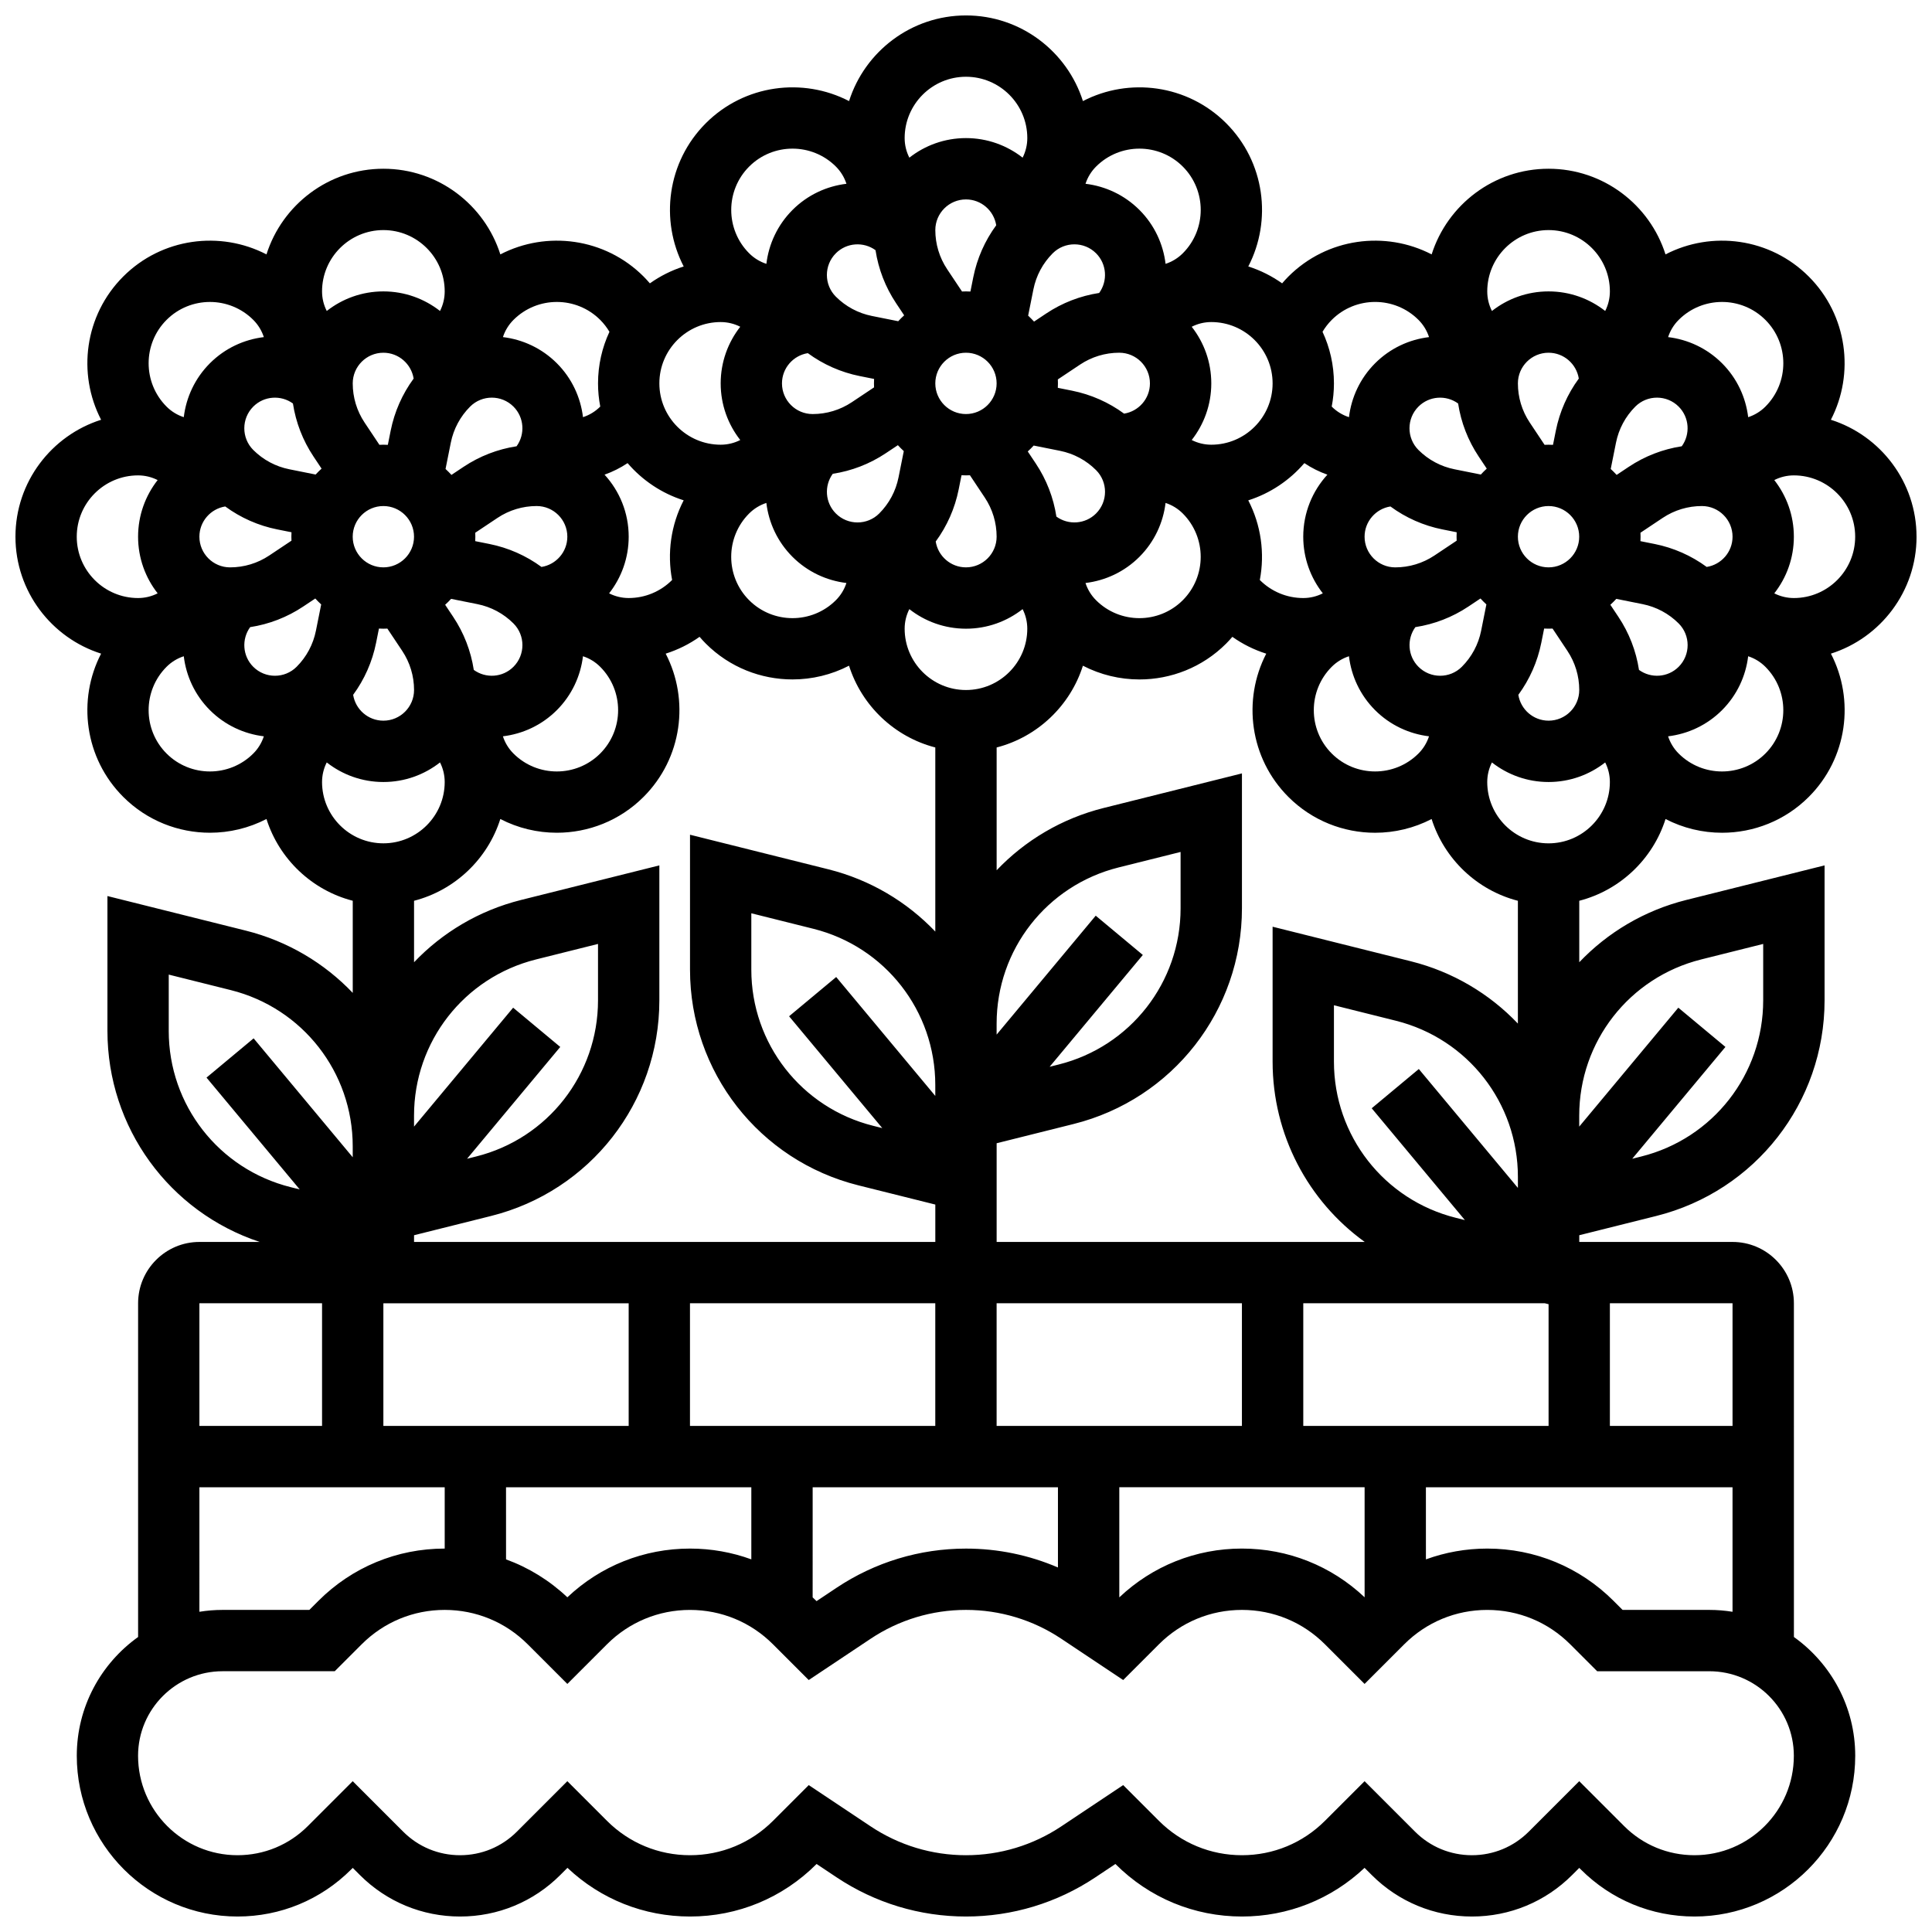 <?xml version="1.0" encoding="UTF-8"?>
<!-- Uploaded to: ICON Repo, www.svgrepo.com, Generator: ICON Repo Mixer Tools -->
<svg width="800px" height="800px" version="1.1" viewBox="144 144 512 512" xmlns="http://www.w3.org/2000/svg">
 <defs>
  <clipPath id="a">
   <path d="m148.09 148.09h503.81v503.81h-503.81z"/>
  </clipPath>
 </defs>
 <g clip-path="url(#a)">
  <path d="m651.9 286.23c0-14.504-9.555-26.82-22.699-30.988 6.348-12.242 4.394-27.707-5.863-37.961-10.258-10.258-25.719-12.211-37.961-5.863-4.168-13.145-16.48-22.699-30.988-22.699-14.504 0-26.82 9.555-30.988 22.699-12.242-6.348-27.703-4.394-37.961 5.863-0.582 0.582-1.133 1.191-1.664 1.809-2.711-1.926-5.727-3.449-8.965-4.477 6.348-12.242 4.394-27.707-5.863-37.961-10.258-10.258-25.719-12.211-37.961-5.863-4.172-13.145-16.484-22.699-30.988-22.699s-26.82 9.555-30.988 22.699c-12.242-6.348-27.707-4.394-37.961 5.863-10.258 10.258-12.211 25.719-5.863 37.961-3.234 1.027-6.25 2.551-8.965 4.477-0.535-0.617-1.082-1.227-1.664-1.809-10.258-10.258-25.719-12.211-37.961-5.863-4.172-13.145-16.488-22.699-30.992-22.699-14.504 0-26.82 9.555-30.988 22.699-12.242-6.348-27.707-4.394-37.961 5.863-10.258 10.258-12.211 25.719-5.863 37.961-13.145 4.168-22.699 16.484-22.699 30.988s9.555 26.82 22.699 30.988c-6.348 12.242-4.394 27.707 5.863 37.961 6.336 6.336 14.66 9.504 22.984 9.504 5.148 0 10.297-1.215 14.977-3.641 3.363 10.602 12.023 18.871 22.863 21.668v24.414c-7.5-7.871-17.219-13.719-28.371-16.508l-36.637-9.156v35.762c0 25.59 16.387 47.973 40.352 55.906h-15.977c-8.961 0-16.25 7.293-16.25 16.25v88.445c-9.828 7.016-16.25 18.504-16.25 31.473-0.004 23.492 19.109 42.602 42.598 42.602 11.379 0 22.078-4.43 30.125-12.477l0.41-0.41 1.887 1.887c7.094 7.094 16.523 11 26.555 11s19.461-3.906 26.555-11l1.902-1.902c8.816 8.332 20.301 12.902 32.484 12.902 12.652 0 24.543-4.926 33.488-13.871l0.051-0.051 5.312 3.543c10.188 6.789 22.043 10.379 34.285 10.379s24.098-3.59 34.281-10.379l5.312-3.543 0.051 0.051c8.941 8.945 20.836 13.871 33.488 13.871 12.184 0 23.668-4.57 32.488-12.898l1.902 1.902c7.094 7.09 16.523 10.996 26.555 10.996s19.461-3.906 26.555-11l1.887-1.887 0.41 0.41c8.047 8.047 18.746 12.477 30.125 12.477 23.488 0 42.598-19.109 42.598-42.602 0-12.969-6.426-24.457-16.25-31.473l-0.004-88.445c0-8.961-7.293-16.25-16.25-16.25h-40.629v-1.781l20.383-5.098c26.273-6.566 44.625-30.07 44.625-57.152v-35.762l-36.637 9.16c-11.156 2.789-20.871 8.637-28.371 16.508v-16.289c10.84-2.801 19.5-11.066 22.863-21.668 4.68 2.426 9.828 3.641 14.977 3.641 8.324 0 16.648-3.168 22.984-9.504 10.258-10.258 12.211-25.719 5.863-37.961 13.145-4.172 22.695-16.484 22.695-30.992zm-92.527 30.25c2.055 3.086 3.144 6.676 3.144 10.379 0 4.481-3.644 8.125-8.125 8.125-4.043 0-7.398-2.973-8.016-6.848 3-4.086 5.078-8.777 6.086-13.809l0.75-3.754c0.391 0.02 0.785 0.031 1.18 0.031 0.352 0 0.703-0.012 1.051-0.027zm-69.992 205.4v-32.504h64.008l1 0.25v32.254zm-16.25 32.504c-12.195 0-23.68 4.59-32.504 12.934v-29.184h65.008v29.164c-8.824-8.336-20.312-12.914-32.504-12.914zm-196.54-193.34c4.68 2.426 9.828 3.641 14.977 3.641 8.324 0 16.648-3.168 22.984-9.504 10.258-10.258 12.211-25.715 5.863-37.957 3.211-1.016 6.238-2.516 8.98-4.461 0.523 0.609 1.066 1.211 1.645 1.789 6.336 6.336 14.66 9.504 22.984 9.504 5.148 0 10.297-1.215 14.977-3.641 3.363 10.602 12.023 18.871 22.863 21.668v48.793c-7.5-7.871-17.219-13.719-28.371-16.508l-36.633-9.156v35.762c0 27.082 18.352 50.586 44.625 57.156l20.383 5.09v9.91h-138.14v-1.781l20.383-5.098c26.273-6.566 44.625-30.07 44.625-57.152v-35.762l-36.637 9.16c-11.156 2.789-20.871 8.637-28.371 16.508v-16.289c10.84-2.801 19.5-11.066 22.863-21.672zm-26.004-44.562c2.055 3.086 3.141 6.676 3.141 10.379 0 4.481-3.644 8.125-8.125 8.125-4.043 0-7.398-2.973-8.016-6.848 3-4.086 5.078-8.777 6.086-13.809l0.75-3.754c0.391 0.023 0.785 0.035 1.18 0.035 0.352 0 0.703-0.012 1.051-0.027zm-9.969-60.5c-2.055-3.082-3.141-6.672-3.141-10.379 0-4.481 3.644-8.125 8.125-8.125 4.043 0 7.398 2.973 8.016 6.848-3 4.086-5.078 8.777-6.086 13.809l-0.75 3.754c-0.391-0.023-0.785-0.035-1.18-0.035-0.352 0-0.703 0.012-1.051 0.027zm84.562 20.609c-3.394 6.547-4.414 14.012-3.062 21.109-3.019 3.035-7.133 4.785-11.508 4.785-1.836 0-3.602-0.438-5.188-1.242 3.242-4.141 5.188-9.352 5.188-15.012 0-6.332-2.426-12.105-6.398-16.441 2.148-0.762 4.195-1.785 6.106-3.059 3.898 4.543 9.023 8.008 14.863 9.859zm69.832-61.238c-2.055-3.082-3.144-6.672-3.144-10.379 0-4.481 3.644-8.125 8.125-8.125 4.043 0 7.398 2.973 8.016 6.848-3 4.086-5.078 8.777-6.086 13.809l-0.75 3.754c-0.391-0.023-0.781-0.035-1.176-0.035-0.352 0-0.703 0.012-1.051 0.027zm154.39 40.629c-2.059-3.082-3.144-6.672-3.144-10.379 0-4.481 3.644-8.125 8.125-8.125 4.043 0 7.398 2.973 8.016 6.848-3 4.086-5.078 8.777-6.086 13.809l-0.75 3.754c-0.391-0.02-0.785-0.031-1.18-0.031-0.352 0-0.703 0.012-1.051 0.027zm40.281 6.285c-5.008 0.77-9.797 2.613-14.066 5.461l-3.191 2.129c-0.5-0.547-1.023-1.074-1.566-1.574l1.395-6.965c0.727-3.633 2.496-6.941 5.117-9.562 3.168-3.168 8.324-3.168 11.492 0 2.856 2.859 3.125 7.336 0.82 10.512zm-92.758 58.441c1.301-1.301 2.863-2.242 4.562-2.797 0.633 5.227 2.926 10.285 6.93 14.289 4.004 4 9.062 6.297 14.289 6.93-0.551 1.699-1.496 3.262-2.797 4.562-6.336 6.336-16.648 6.336-22.984 0-6.336-6.336-6.336-16.648 0-22.984zm39.594-9.562c-0.727 3.633-2.496 6.941-5.117 9.562-3.168 3.168-8.324 3.168-11.492 0-2.859-2.859-3.129-7.336-0.824-10.512 5.008-0.77 9.797-2.613 14.066-5.461l3.191-2.129c0.5 0.547 1.023 1.074 1.566 1.574zm17.863-16.789c-4.481 0-8.125-3.644-8.125-8.125s3.644-8.125 8.125-8.125 8.125 3.644 8.125 8.125c0.004 4.481-3.644 8.125-8.125 8.125zm-23.965-43.426c0.77 5.008 2.613 9.797 5.461 14.066l2.129 3.195c-0.547 0.496-1.074 1.023-1.574 1.566l-6.965-1.395c-3.633-0.727-6.941-2.496-9.562-5.117-3.168-3.168-3.168-8.324 0-11.492 2.863-2.859 7.336-3.129 10.512-0.824zm-4.137 33.371 3.754 0.75c-0.02 0.391-0.027 0.785-0.027 1.18 0 0.352 0.012 0.703 0.027 1.051l-5.898 3.934c-3.086 2.055-6.676 3.141-10.383 3.141-4.481 0-8.125-3.644-8.125-8.125 0-4.043 2.973-7.398 6.848-8.016 4.086 3 8.777 5.082 13.805 6.086zm-36.613-17.57c1.906 1.277 3.957 2.301 6.106 3.059-3.969 4.34-6.398 10.113-6.398 16.441 0 5.66 1.941 10.867 5.188 15.008-1.586 0.809-3.352 1.246-5.188 1.246-4.375 0-8.488-1.75-11.508-4.781 1.352-7.098 0.332-14.566-3.062-21.109 5.84-1.855 10.965-5.32 14.863-9.863zm-73.426 43.879c0 8.961-7.293 16.25-16.25 16.25-8.961 0-16.25-7.293-16.25-16.25 0-1.836 0.438-3.602 1.242-5.188 4.137 3.242 9.348 5.188 15.008 5.188s10.867-1.941 15.008-5.188c0.809 1.586 1.242 3.352 1.242 5.188zm-24.379 123.82-26.262-31.512-12.484 10.402 24.695 29.633-2.391-0.598c-19.023-4.754-32.312-21.773-32.312-41.383v-14.945l16.441 4.109c19.027 4.754 32.312 21.773 32.312 41.387zm42.516-47.766-26.262 31.516v-2.91c0-19.613 13.289-36.629 32.312-41.387l16.441-4.109v14.945c0 19.613-13.289 36.629-32.312 41.387l-2.391 0.598 24.695-29.633zm-52.43-124.69c0.5 0.547 1.023 1.074 1.566 1.574l-1.395 6.965c-0.727 3.633-2.496 6.941-5.117 9.562-3.168 3.168-8.324 3.168-11.492 0-2.859-2.859-3.129-7.336-0.824-10.512 5.008-0.77 9.797-2.613 14.066-5.461zm58.672-24.5c4.481 0 8.125 3.644 8.125 8.125 0 4.043-2.973 7.398-6.848 8.016-4.086-3-8.777-5.078-13.809-6.086l-3.754-0.75c0.02-0.391 0.031-0.785 0.031-1.18 0-0.352-0.012-0.703-0.027-1.051l5.898-3.934c3.086-2.055 6.676-3.141 10.383-3.141zm-35.648 38.375c2.059 3.082 3.144 6.672 3.144 10.379 0 4.481-3.644 8.125-8.125 8.125-4.043 0-7.398-2.973-8.016-6.848 3-4.086 5.078-8.777 6.086-13.809l0.75-3.754c0.391 0.02 0.785 0.031 1.18 0.031 0.352 0 0.703-0.012 1.051-0.027zm-4.981-22.125c-4.481 0-8.125-3.644-8.125-8.125s3.644-8.125 8.125-8.125 8.125 3.644 8.125 8.125-3.644 8.125-8.125 8.125zm23.965 27.176c-0.77-5.008-2.613-9.797-5.461-14.066l-2.129-3.195c0.547-0.496 1.074-1.023 1.574-1.566l6.965 1.395c3.633 0.727 6.941 2.496 9.562 5.117 3.168 3.168 3.168 8.324 0 11.492-2.863 2.859-7.336 3.129-10.512 0.824zm-81.426-0.824c1.301-1.301 2.863-2.242 4.562-2.797 0.633 5.227 2.926 10.285 6.93 14.289 4.004 4 9.062 6.297 14.289 6.93-0.551 1.699-1.496 3.262-2.797 4.562-6.336 6.336-16.648 6.336-22.984 0-6.336-6.34-6.336-16.648 0-22.984zm89.137 18.422c5.227-0.633 10.285-2.926 14.289-6.93 4-4.004 6.297-9.062 6.93-14.289 1.699 0.551 3.262 1.496 4.562 2.797 6.336 6.336 6.336 16.648 0 22.984-6.336 6.336-16.648 6.336-22.984 0-1.301-1.301-2.242-2.863-2.797-4.562zm3.625-76.863c-5.008 0.77-9.797 2.613-14.066 5.461l-3.191 2.129c-0.5-0.547-1.023-1.074-1.566-1.574l1.395-6.965c0.727-3.633 2.496-6.941 5.117-9.562 3.168-3.168 8.324-3.168 11.492 0 2.856 2.859 3.121 7.336 0.82 10.512zm-59.27-11.336c0.77 5.008 2.613 9.797 5.461 14.066l2.129 3.195c-0.547 0.496-1.074 1.023-1.574 1.566l-6.965-1.395c-3.633-0.727-6.941-2.496-9.562-5.117-3.168-3.168-3.168-8.324 0-11.492 2.863-2.859 7.34-3.129 10.512-0.824zm-4.133 33.371 3.754 0.75c-0.02 0.391-0.031 0.785-0.031 1.18 0 0.352 0.012 0.703 0.027 1.051l-5.898 3.934c-3.086 2.055-6.676 3.141-10.383 3.141-4.481 0-8.125-3.644-8.125-8.125 0-4.043 2.973-7.398 6.848-8.016 4.086 3 8.777 5.078 13.809 6.086zm-94.613 95.457c5.227-0.633 10.285-2.926 14.289-6.93 4-4.004 6.297-9.062 6.93-14.289 1.699 0.551 3.262 1.496 4.562 2.797 6.336 6.336 6.336 16.648 0 22.984-6.336 6.336-16.648 6.336-22.984 0-1.301-1.301-2.246-2.863-2.797-4.562zm-23.555-52.898c0 4.481-3.644 8.125-8.125 8.125s-8.125-3.644-8.125-8.125 3.644-8.125 8.125-8.125 8.125 3.644 8.125 8.125zm16.227-1.051 5.898-3.934c3.082-2.055 6.672-3.141 10.379-3.141 4.481 0 8.125 3.644 8.125 8.125 0 4.043-2.973 7.398-6.848 8.016-4.086-3-8.777-5.078-13.809-6.086l-3.754-0.75c0.02-0.391 0.031-0.781 0.031-1.18 0.004-0.352-0.008-0.703-0.023-1.051zm10.949-22.914c-5.008 0.77-9.797 2.613-14.066 5.461l-3.191 2.129c-0.5-0.547-1.023-1.074-1.566-1.574l1.395-6.965c0.727-3.633 2.496-6.941 5.117-9.562 3.168-3.168 8.324-3.168 11.492 0 2.856 2.859 3.125 7.336 0.82 10.512zm-59.266-11.336c0.77 5.008 2.613 9.797 5.461 14.066l2.129 3.195c-0.547 0.496-1.074 1.023-1.574 1.566l-6.965-1.395c-3.633-0.727-6.941-2.496-9.562-5.117-3.168-3.168-3.168-8.324 0-11.492 2.859-2.859 7.336-3.129 10.512-0.824zm-4.137 33.371 3.754 0.75c-0.02 0.391-0.031 0.785-0.031 1.18 0 0.352 0.012 0.703 0.027 1.051l-5.898 3.934c-3.082 2.055-6.672 3.141-10.379 3.141-4.481 0-8.125-3.644-8.125-8.125 0-4.043 2.973-7.398 6.848-8.016 4.086 3 8.777 5.082 13.805 6.086zm-7.199 25.895c5.008-0.77 9.797-2.613 14.066-5.461l3.191-2.129c0.5 0.547 1.023 1.074 1.566 1.574l-1.395 6.965c-0.727 3.633-2.496 6.941-5.117 9.562-3.168 3.168-8.324 3.168-11.492 0-2.856-2.859-3.125-7.336-0.82-10.512zm53.25-7.492 6.965 1.395c3.633 0.727 6.941 2.496 9.562 5.117 3.168 3.168 3.168 8.324 0 11.492-2.859 2.863-7.336 3.129-10.512 0.824-0.77-5.008-2.613-9.797-5.461-14.066l-2.129-3.195c0.551-0.496 1.074-1.02 1.574-1.566zm144.57 219.18v-32.504h65.008v32.504zm-16.254 0h-65.008v-32.504h65.008zm-105.82-123.62 16.441-4.113v14.945c0 19.613-13.289 36.629-32.312 41.387l-2.391 0.598 24.695-29.633-12.484-10.402-26.266 31.516v-2.91c0-19.613 13.289-36.633 32.316-41.387zm24.566 91.117v32.504h-65.008v-32.504zm32.504 48.758v19.105c-5.137-1.871-10.621-2.856-16.25-2.856-12.191 0-23.68 4.574-32.504 12.914-4.746-4.484-10.27-7.871-16.25-10.051l-0.004-19.113zm16.25 0h65.008v21.258c-7.66-3.293-15.926-5.004-24.379-5.004-12.242 0-24.098 3.59-34.281 10.379l-5.312 3.543-0.051-0.051c-0.32-0.32-0.656-0.625-0.984-0.938l0.004-29.188zm160.64-110.84-12.484 10.402 24.695 29.633-2.391-0.598c-19.027-4.754-32.312-21.773-32.312-41.387v-14.945l16.441 4.109c19.023 4.758 32.312 21.777 32.312 41.387v2.91zm-2.109-28.551-36.637-9.16v35.762c0 19.402 9.418 36.961 24.418 47.781h-97.551v-26.16l20.383-5.098c26.273-6.566 44.625-30.07 44.625-57.152v-35.762l-36.637 9.16c-11.156 2.789-20.871 8.637-28.371 16.508v-32.539c10.84-2.801 19.5-11.066 22.863-21.668 4.68 2.426 9.828 3.641 14.977 3.641 8.324 0 16.648-3.168 22.984-9.504 0.578-0.578 1.121-1.18 1.645-1.789 2.742 1.941 5.769 3.445 8.98 4.461-6.344 12.242-4.391 27.703 5.863 37.957 6.336 6.336 14.66 9.504 22.984 9.504 5.148 0 10.297-1.215 14.977-3.641 3.363 10.602 12.023 18.871 22.863 21.668v32.539c-7.496-7.871-17.215-13.719-28.367-16.508zm60.461-77.215c-0.77-5.008-2.613-9.797-5.461-14.066l-2.129-3.195c0.547-0.496 1.074-1.023 1.574-1.566l6.965 1.395c3.633 0.727 6.941 2.496 9.562 5.117 3.168 3.168 3.168 8.324 0 11.492-2.859 2.859-7.336 3.129-10.512 0.824zm4.137-33.371-3.754-0.75c0.02-0.391 0.031-0.781 0.031-1.18 0-0.352-0.012-0.703-0.027-1.051l5.898-3.934c3.086-2.055 6.676-3.141 10.383-3.141 4.481 0 8.125 3.644 8.125 8.125 0 4.043-2.973 7.398-6.848 8.016-4.086-3-8.777-5.078-13.809-6.086zm29.359-59.387c6.336 6.336 6.336 16.648 0 22.984-1.301 1.301-2.863 2.242-4.562 2.797-0.633-5.227-2.926-10.285-6.93-14.289-4.004-4-9.062-6.297-14.289-6.93 0.551-1.699 1.496-3.262 2.797-4.562 6.336-6.34 16.648-6.34 22.984 0zm-57.461-23.801c8.961 0 16.25 7.293 16.25 16.25 0 1.836-0.438 3.602-1.242 5.188-4.137-3.242-9.348-5.188-15.008-5.188s-10.867 1.941-15.008 5.188c-0.809-1.586-1.242-3.352-1.242-5.188 0-8.961 7.289-16.25 16.25-16.25zm-34.473 23.801c1.301 1.301 2.242 2.863 2.797 4.562-5.227 0.633-10.285 2.926-14.289 6.93-4 4.004-6.297 9.062-6.93 14.289-1.699-0.551-3.262-1.496-4.562-2.797-0.004-0.004-0.008-0.012-0.012-0.016 0.383-1.988 0.59-4.043 0.59-6.141 0-4.883-1.09-9.516-3.027-13.676 0.68-1.137 1.488-2.195 2.449-3.156 6.336-6.336 16.648-6.336 22.984 0.004zm-38.66 16.828c0 8.961-7.293 16.25-16.25 16.25-1.836 0-3.602-0.438-5.188-1.242 3.242-4.141 5.188-9.348 5.188-15.008 0-5.66-1.941-10.867-5.188-15.008 1.586-0.809 3.352-1.246 5.188-1.246 8.961 0 16.25 7.293 16.25 16.254zm-23.801-57.461c6.336 6.336 6.336 16.648 0 22.984-1.301 1.301-2.863 2.242-4.562 2.797-0.633-5.227-2.926-10.285-6.93-14.289-4.004-4-9.062-6.297-14.289-6.93 0.551-1.699 1.496-3.262 2.797-4.562 6.336-6.336 16.648-6.336 22.984 0zm-57.457-23.801c8.961 0 16.25 7.293 16.25 16.25 0 1.836-0.438 3.602-1.242 5.188-4.141-3.242-9.352-5.184-15.008-5.184-5.66 0-10.867 1.941-15.008 5.188-0.809-1.586-1.246-3.352-1.246-5.188 0-8.961 7.293-16.254 16.254-16.254zm-57.461 23.801c6.336-6.336 16.648-6.336 22.984 0 1.301 1.301 2.242 2.863 2.797 4.562-5.227 0.633-10.285 2.926-14.289 6.93-4 4.004-6.297 9.062-6.93 14.289-1.699-0.551-3.262-1.496-4.562-2.797-6.336-6.336-6.336-16.645 0-22.984zm-7.547 41.207c1.836 0 3.602 0.438 5.188 1.242-3.246 4.144-5.188 9.352-5.188 15.012 0 5.66 1.941 10.867 5.188 15.008-1.59 0.809-3.356 1.242-5.188 1.242-8.961 0-16.25-7.293-16.25-16.25-0.004-8.961 7.289-16.254 16.25-16.254zm-31.926-0.574c0.961 0.961 1.77 2.019 2.449 3.156-1.941 4.156-3.027 8.789-3.027 13.672 0 2.098 0.207 4.152 0.59 6.141-0.004 0.004-0.008 0.008-0.012 0.012-1.301 1.301-2.863 2.242-4.562 2.797-0.633-5.227-2.926-10.285-6.93-14.289-4.004-4-9.062-6.297-14.289-6.93 0.551-1.699 1.496-3.262 2.797-4.562 6.336-6.336 16.648-6.336 22.984 0.004zm-57.461-23.801c8.961 0 16.25 7.293 16.25 16.25 0 1.836-0.438 3.602-1.242 5.188-4.141-3.242-9.348-5.188-15.008-5.188-5.66 0-10.867 1.941-15.008 5.188-0.809-1.586-1.246-3.352-1.246-5.188 0-8.961 7.293-16.25 16.254-16.25zm-57.461 23.801c6.336-6.336 16.648-6.336 22.984 0 1.301 1.301 2.242 2.863 2.797 4.562-5.227 0.633-10.285 2.926-14.289 6.93-4 4.004-6.297 9.062-6.93 14.289-1.699-0.551-3.262-1.496-4.562-2.797-6.336-6.34-6.336-16.648 0-22.984zm-23.801 57.457c0-8.961 7.293-16.25 16.25-16.25 1.836 0 3.602 0.438 5.188 1.242-3.242 4.141-5.184 9.352-5.184 15.008 0 5.66 1.941 10.867 5.188 15.008-1.586 0.809-3.352 1.246-5.188 1.246-8.961 0-16.254-7.293-16.254-16.254zm23.801 57.461c-6.336-6.336-6.336-16.648 0-22.984 1.301-1.301 2.863-2.242 4.562-2.797 0.633 5.227 2.926 10.285 6.93 14.289 4.004 4 9.062 6.297 14.289 6.93-0.551 1.699-1.496 3.262-2.797 4.562-6.336 6.336-16.648 6.336-22.984 0zm41.207 7.547c0-1.836 0.438-3.602 1.242-5.188 4.144 3.246 9.352 5.188 15.012 5.188 5.66 0 10.867-1.941 15.008-5.188 0.805 1.59 1.242 3.356 1.242 5.188 0 8.961-7.293 16.25-16.25 16.25-8.961 0.004-16.254-7.289-16.254-16.25zm-40.629 65.984v-14.945l16.441 4.109c19.027 4.758 32.316 21.777 32.316 41.387v2.91l-26.262-31.512-12.484 10.402 24.695 29.633-2.391-0.598c-19.027-4.758-32.316-21.773-32.316-41.387zm40.629 72.156v32.504h-32.504v-32.504zm-32.504 48.758h65.008v16.25c-12.652 0-24.543 4.926-33.488 13.871l-2.379 2.383h-22.984c-2.094 0-4.148 0.172-6.156 0.496zm396.2 97.512c-7.039 0-13.656-2.742-18.633-7.719l-11.898-11.898-13.379 13.379c-4.023 4.023-9.375 6.238-15.062 6.238-5.691 0-11.039-2.215-15.062-6.238l-13.379-13.379-10.504 10.504c-5.879 5.875-13.691 9.113-22 9.113-8.309 0-16.121-3.234-21.996-9.109l-9.473-9.473-16.398 10.934c-7.508 5.004-16.246 7.648-25.266 7.648-9.023 0-17.762-2.644-25.266-7.648l-16.398-10.934-9.473 9.473c-5.875 5.871-13.688 9.109-22 9.109-8.309 0-16.121-3.234-21.996-9.109l-10.508-10.508-13.379 13.379c-4.019 4.023-9.371 6.238-15.059 6.238-5.691 0-11.039-2.215-15.062-6.238l-13.379-13.379-11.902 11.902c-4.977 4.973-11.594 7.715-18.633 7.715-14.527 0-26.348-11.82-26.348-26.352 0-12.352 10.051-22.406 22.406-22.406h29.715l7.141-7.141c5.875-5.875 13.688-9.109 21.996-9.109 8.309 0 16.121 3.234 21.996 9.109l10.508 10.508 10.504-10.504c5.875-5.875 13.688-9.109 21.996-9.109s16.121 3.234 21.996 9.109l9.473 9.473 16.398-10.934c7.512-5.008 16.25-7.652 25.273-7.652s17.762 2.644 25.266 7.648l16.398 10.934 9.473-9.473c5.875-5.875 13.688-9.109 21.996-9.109 8.309 0 16.121 3.234 21.996 9.109l10.508 10.508 10.504-10.504c5.875-5.875 13.688-9.109 21.996-9.109 8.309 0 16.121 3.234 21.996 9.109l7.141 7.141h29.715c12.355 0 22.406 10.051 22.406 22.406 0.004 14.527-11.816 26.348-26.344 26.348zm3.941-65.008h-22.984l-2.379-2.379c-8.945-8.949-20.84-13.875-33.488-13.875-5.633 0-11.113 0.988-16.25 2.863l-0.004-19.113h81.258v33c-2.004-0.324-4.059-0.496-6.152-0.496zm6.156-48.758h-32.504v-32.504h32.504zm-8.316-123.62 16.441-4.113v14.945c0 19.613-13.289 36.629-32.312 41.387l-2.391 0.598 24.695-29.633-12.484-10.402-26.262 31.516v-2.91c0-19.613 13.285-36.633 32.312-41.387zm-40.441-30.77c-8.961 0-16.25-7.293-16.25-16.25 0-1.836 0.438-3.602 1.242-5.188 4.141 3.242 9.352 5.184 15.008 5.184 5.66 0 10.867-1.941 15.008-5.188 0.805 1.59 1.242 3.356 1.242 5.188 0.004 8.961-7.289 16.254-16.25 16.254zm57.461-23.801c-6.336 6.336-16.648 6.336-22.984 0-1.301-1.301-2.242-2.863-2.797-4.562 5.227-0.633 10.285-2.926 14.289-6.93 4-4.004 6.297-9.062 6.93-14.289 1.699 0.551 3.262 1.496 4.562 2.797 6.336 6.336 6.336 16.648 0 22.984zm7.547-41.207c-1.836 0-3.602-0.438-5.188-1.242 3.246-4.141 5.188-9.352 5.188-15.012s-1.941-10.867-5.188-15.008c1.59-0.809 3.356-1.242 5.188-1.242 8.961 0 16.25 7.293 16.25 16.25 0.004 8.961-7.289 16.254-16.25 16.254z"/>
 </g>
</svg>
